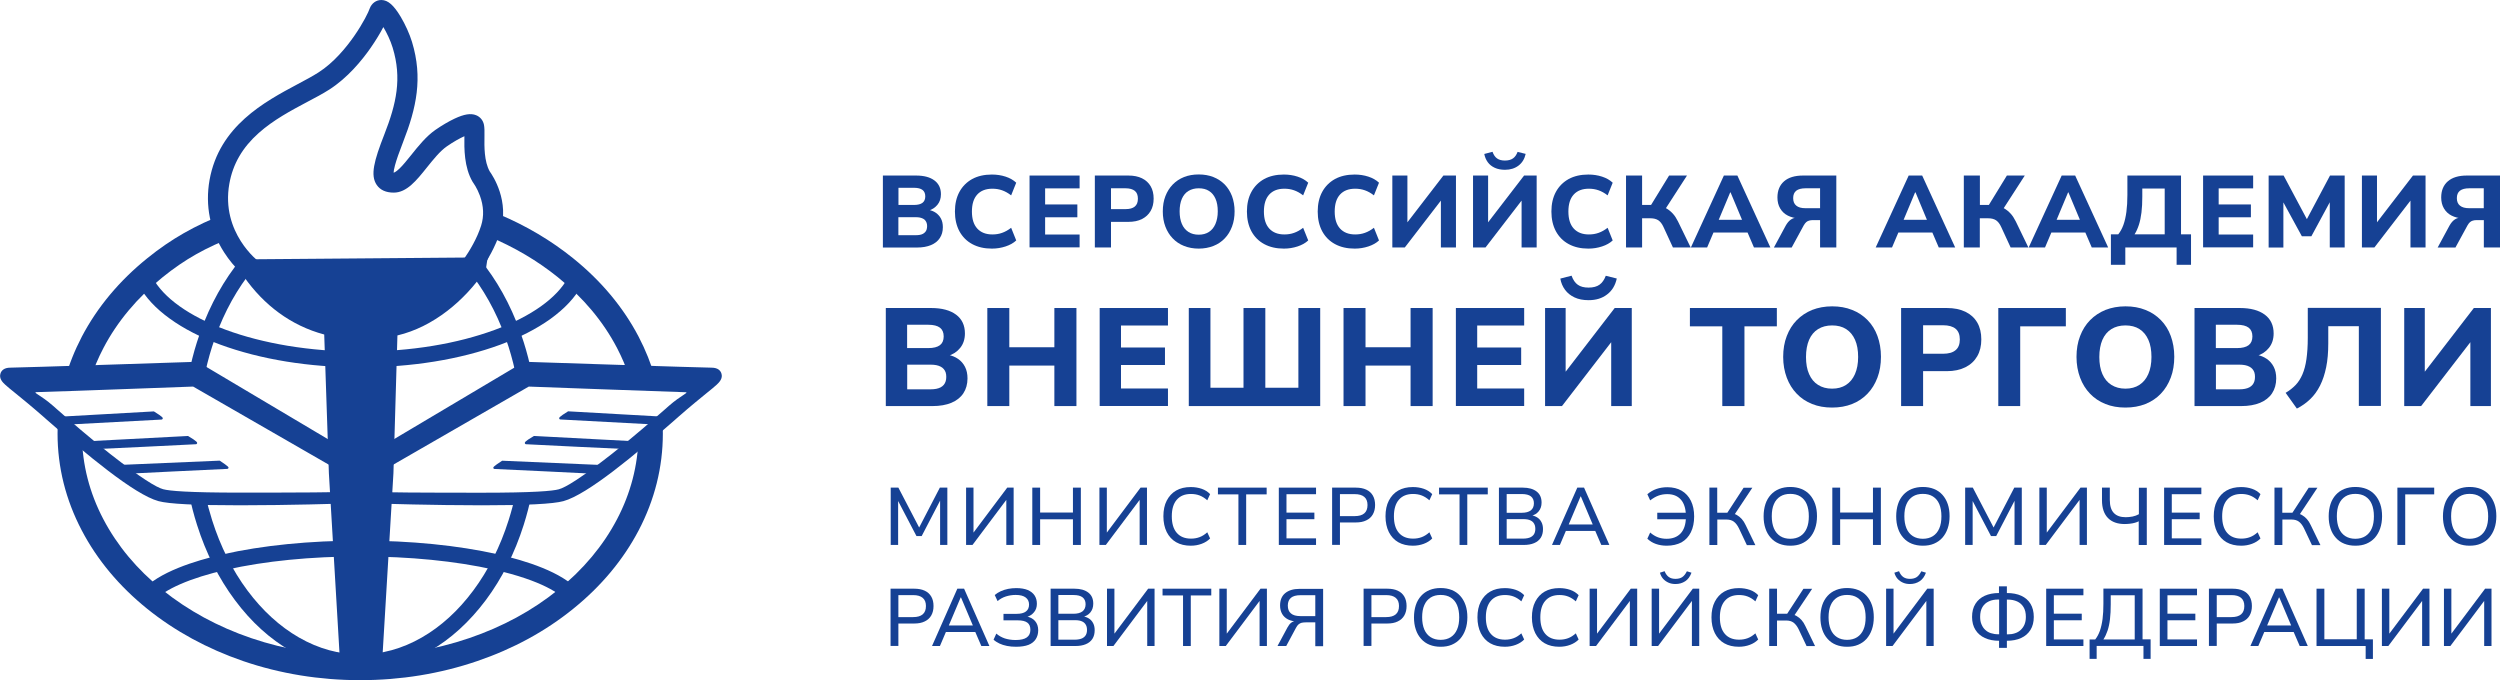 <?xml version="1.0" encoding="UTF-8"?> <svg xmlns="http://www.w3.org/2000/svg" width="1018" height="277" viewBox="0 0 1018 277" fill="none"><g clip-path="url(#clip0_1984_1861)"><path d="M359.512 100.758V71.481H373.043C376.265 71.481 378.74 72.159 380.504 73.482C382.267 74.805 383.149 76.671 383.149 79.08C383.149 80.81 382.674 82.235 381.725 83.388C380.775 84.542 379.554 85.356 378.028 85.797V85.424C379.215 85.661 380.266 86.068 381.114 86.679C381.962 87.29 382.674 88.07 383.183 89.054C383.692 90.038 383.929 91.157 383.929 92.514C383.929 94.244 383.522 95.703 382.674 96.958C381.86 98.214 380.639 99.163 379.079 99.808C377.519 100.453 375.654 100.792 373.484 100.792H359.512V100.758ZM365.853 83.456H372.161C373.755 83.456 374.908 83.151 375.654 82.574C376.4 81.997 376.773 81.115 376.773 79.962C376.773 78.808 376.4 77.926 375.654 77.35C374.908 76.773 373.755 76.468 372.161 76.468H365.853V83.456ZM365.853 95.771H372.873C373.518 95.771 374.06 95.737 374.569 95.635C375.078 95.534 375.519 95.398 375.858 95.194C376.231 94.991 376.536 94.719 376.807 94.414C377.045 94.109 377.248 93.769 377.35 93.362C377.452 92.989 377.519 92.548 377.519 92.073C377.519 91.564 377.452 91.123 377.316 90.75C377.18 90.377 377.011 90.038 376.739 89.732C376.502 89.427 376.197 89.189 375.824 89.02C375.451 88.85 375.044 88.681 374.535 88.579C374.026 88.477 373.484 88.443 372.839 88.443H365.819V95.771H365.853Z" fill="#164194"></path><path d="M403.904 101.234C400.818 101.234 398.172 100.623 395.9 99.402C393.628 98.18 391.898 96.416 390.678 94.177C389.457 91.904 388.846 89.224 388.846 86.137C388.846 83.05 389.457 80.37 390.678 78.131C391.898 75.892 393.628 74.161 395.866 72.906C398.105 71.685 400.784 71.074 403.87 71.074C405.837 71.074 407.702 71.346 409.465 71.922C411.229 72.499 412.653 73.313 413.806 74.399L411.738 79.555C410.517 78.606 409.296 77.927 408.041 77.486C406.786 77.045 405.498 76.841 404.107 76.841C401.462 76.841 399.393 77.622 397.935 79.216C396.477 80.811 395.765 83.118 395.765 86.137C395.765 89.156 396.477 91.463 397.935 93.058C399.393 94.652 401.428 95.466 404.107 95.466C405.498 95.466 406.82 95.263 408.041 94.822C409.296 94.381 410.517 93.702 411.738 92.752L413.806 97.909C412.687 98.961 411.229 99.775 409.465 100.352C407.702 100.928 405.871 101.234 403.904 101.234Z" fill="#164194"></path><path d="M419.232 100.758V71.481H439.614V76.705H425.574V83.252H438.698V88.477H425.574V95.5H439.614V100.724H419.232V100.758Z" fill="#164194"></path><path d="M445.82 100.758V71.481H459.487C461.658 71.481 463.489 71.854 465.015 72.6C466.541 73.346 467.728 74.432 468.542 75.823C469.356 77.214 469.763 78.91 469.763 80.878C469.763 82.811 469.356 84.508 468.542 85.899C467.728 87.324 466.541 88.409 465.015 89.189C463.489 89.97 461.624 90.343 459.487 90.343H452.399V100.758H445.82ZM452.399 85.152H458.334C459.996 85.152 461.251 84.813 462.098 84.101C462.946 83.388 463.353 82.337 463.353 80.912C463.353 79.487 462.946 78.401 462.098 77.723C461.251 77.044 459.996 76.671 458.334 76.671H452.399V85.152Z" fill="#164194"></path><path d="M488.11 101.233C485.939 101.233 483.938 100.859 482.141 100.147C480.344 99.434 478.818 98.417 477.529 97.06C476.24 95.737 475.257 94.142 474.544 92.276C473.832 90.41 473.493 88.341 473.493 86.102C473.493 83.795 473.832 81.725 474.544 79.894C475.257 78.062 476.24 76.467 477.529 75.144C478.818 73.821 480.344 72.803 482.141 72.091C483.938 71.378 485.905 71.039 488.11 71.039C490.314 71.039 492.281 71.378 494.078 72.091C495.876 72.803 497.402 73.821 498.691 75.11C499.979 76.433 500.963 78.028 501.675 79.86C502.353 81.725 502.726 83.795 502.726 86.034C502.726 88.341 502.387 90.41 501.675 92.276C500.963 94.142 500.013 95.737 498.724 97.06C497.436 98.417 495.91 99.434 494.112 100.147C492.281 100.859 490.28 101.233 488.11 101.233ZM488.11 95.567C489.737 95.567 491.128 95.194 492.281 94.448C493.434 93.701 494.316 92.615 494.926 91.191C495.537 89.766 495.876 88.07 495.876 86.068C495.876 84.032 495.571 82.336 494.96 80.945C494.35 79.554 493.468 78.469 492.315 77.756C491.162 77.01 489.737 76.671 488.11 76.671C486.516 76.671 485.125 77.044 483.938 77.756C482.751 78.469 481.87 79.554 481.259 80.945C480.649 82.336 480.344 84.066 480.344 86.068C480.344 88.07 480.649 89.766 481.259 91.191C481.87 92.615 482.751 93.667 483.938 94.448C485.091 95.194 486.516 95.567 488.11 95.567Z" fill="#164194"></path><path d="M522.803 101.234C519.717 101.234 517.071 100.623 514.799 99.402C512.527 98.18 510.797 96.416 509.577 94.177C508.356 91.904 507.745 89.224 507.745 86.137C507.745 83.05 508.356 80.37 509.577 78.131C510.797 75.892 512.527 74.161 514.765 72.906C517.003 71.685 519.683 71.074 522.769 71.074C524.736 71.074 526.601 71.346 528.364 71.922C530.128 72.499 531.552 73.313 532.705 74.399L530.637 79.555C529.416 78.606 528.195 77.927 526.94 77.486C525.685 77.045 524.397 76.841 523.006 76.841C520.361 76.841 518.292 77.622 516.834 79.216C515.376 80.811 514.663 83.118 514.663 86.137C514.663 89.156 515.376 91.463 516.834 93.058C518.292 94.652 520.327 95.466 523.006 95.466C524.397 95.466 525.719 95.263 526.94 94.822C528.195 94.381 529.416 93.702 530.637 92.752L532.705 97.909C531.586 98.961 530.128 99.775 528.364 100.352C526.601 100.928 524.77 101.234 522.803 101.234Z" fill="#164194"></path><path d="M551.629 101.234C548.543 101.234 545.897 100.623 543.625 99.402C541.353 98.18 539.623 96.416 538.403 94.177C537.182 91.904 536.571 89.224 536.571 86.137C536.571 83.05 537.182 80.37 538.403 78.131C539.623 75.892 541.353 74.161 543.591 72.906C545.83 71.685 548.509 71.074 551.595 71.074C553.562 71.074 555.427 71.346 557.19 71.922C558.954 72.499 560.378 73.313 561.531 74.399L559.463 79.555C558.242 78.606 557.021 77.927 555.766 77.486C554.511 77.045 553.223 76.841 551.832 76.841C549.187 76.841 547.118 77.622 545.66 79.216C544.202 80.811 543.49 83.118 543.49 86.137C543.49 89.156 544.202 91.463 545.66 93.058C547.118 94.652 549.153 95.466 551.832 95.466C553.223 95.466 554.545 95.263 555.766 94.822C557.021 94.381 558.242 93.702 559.463 92.752L561.531 97.909C560.412 98.961 558.954 99.775 557.19 100.352C555.427 100.928 553.596 101.234 551.629 101.234Z" fill="#164194"></path><path d="M566.957 100.758V71.481H573.096V91.225H572.553L587.746 71.481H592.867V100.758H586.729V80.98H587.271L572.044 100.758H566.957Z" fill="#164194"></path><path d="M599.819 100.759V71.481H605.957V91.226H605.415L620.608 71.481H625.728V100.759H619.59V80.98H620.133L604.906 100.759H599.819ZM612.842 69.14C611.248 69.14 609.857 68.869 608.67 68.326C607.483 67.783 606.534 67.037 605.822 66.053C605.109 65.069 604.635 63.95 604.397 62.695L607.755 61.812C608.196 63.068 608.806 63.95 609.62 64.526C610.434 65.103 611.485 65.375 612.808 65.375C614.198 65.375 615.283 65.069 616.097 64.493C616.911 63.916 617.522 63.034 617.962 61.846L621.252 62.661C620.811 64.696 619.828 66.291 618.369 67.41C616.911 68.53 615.046 69.14 612.842 69.14Z" fill="#164194"></path><path d="M646.789 101.234C643.702 101.234 641.057 100.623 638.785 99.402C636.513 98.18 634.783 96.416 633.563 94.177C632.342 91.904 631.731 89.224 631.731 86.137C631.731 83.05 632.342 80.37 633.563 78.131C634.783 75.892 636.513 74.161 638.751 72.906C640.989 71.685 643.669 71.074 646.755 71.074C648.722 71.074 650.587 71.346 652.35 71.922C654.114 72.499 655.538 73.313 656.691 74.399L654.622 79.555C653.402 78.606 652.181 77.927 650.926 77.486C649.671 77.045 648.382 76.841 646.992 76.841C644.347 76.841 642.278 77.622 640.82 79.216C639.362 80.811 638.649 83.118 638.649 86.137C638.649 89.156 639.362 91.463 640.82 93.058C642.278 94.652 644.313 95.466 646.992 95.466C648.382 95.466 649.705 95.263 650.926 94.822C652.181 94.381 653.402 93.702 654.622 92.752L656.691 97.909C655.572 98.961 654.114 99.775 652.35 100.352C650.587 100.928 648.756 101.234 646.789 101.234Z" fill="#164194"></path><path d="M662.117 100.758V71.481H668.662V83.456H672.901L671.816 84.27L679.65 71.481H686.941L677.853 85.559L675.106 83.694C676.361 83.897 677.48 84.27 678.463 84.813C679.447 85.356 680.362 86.102 681.176 86.984C681.99 87.866 682.668 88.952 683.279 90.173L688.434 100.758H681.21L677.378 92.446C676.802 91.157 676.089 90.275 675.275 89.698C674.428 89.156 673.376 88.884 672.02 88.884H668.662V100.758H662.117Z" fill="#164194"></path><path d="M688.535 100.758L701.965 71.481H707.459L720.888 100.758H714.208L710.715 92.616L713.36 94.685H695.996L698.608 92.616L695.148 100.758H688.535ZM704.542 78.333L699.218 91.055L698.133 89.495H711.121L710.002 91.055L704.678 78.333H704.542Z" fill="#164194"></path><path d="M722.347 100.758L727.128 91.903C727.739 90.818 728.417 90.004 729.129 89.495C729.841 88.952 730.655 88.681 731.571 88.613L732.69 88.579V88.952C730.927 88.884 729.367 88.477 728.01 87.799C726.654 87.12 725.636 86.136 724.89 84.881C724.144 83.626 723.771 82.133 723.771 80.403C723.771 77.587 724.687 75.382 726.484 73.821C728.281 72.261 730.859 71.481 734.182 71.481H747.748V100.758H741.134V89.63H738.184C737.641 89.63 737.133 89.698 736.658 89.834C736.183 89.97 735.81 90.173 735.471 90.479C735.132 90.784 734.827 91.191 734.521 91.7L729.57 100.792H722.347V100.758ZM735.166 84.779H741.134V76.671H735.2C733.538 76.671 732.283 77.01 731.435 77.655C730.588 78.333 730.181 79.317 730.181 80.674C730.181 82.031 730.588 83.049 731.435 83.728C732.283 84.44 733.504 84.779 735.166 84.779Z" fill="#164194"></path><path d="M763.788 100.758L777.218 71.481H782.712L796.141 100.758H789.46L785.967 92.616L788.613 94.685H771.249L773.894 92.616L770.435 100.758H763.788ZM779.829 78.333L774.505 91.055L773.42 89.495H786.408L785.289 91.055L779.999 78.333H779.829Z" fill="#164194"></path><path d="M799.668 100.758V71.481H806.213V83.456H810.453L809.367 84.27L817.201 71.481H824.492L815.404 85.559L812.657 83.694C813.912 83.897 815.031 84.27 816.014 84.813C816.998 85.356 817.913 86.102 818.727 86.984C819.541 87.866 820.219 88.952 820.83 90.173L825.951 100.758H818.727L814.895 92.446C814.319 91.157 813.606 90.275 812.793 89.698C811.945 89.156 810.893 88.884 809.537 88.884H806.179V100.758H799.668Z" fill="#164194"></path><path d="M826.086 100.758L839.516 71.481H845.01L858.439 100.758H851.759L848.266 92.616L850.911 94.685H833.547L836.193 92.616L832.733 100.758H826.086ZM842.127 78.333L836.803 91.055L835.718 89.495H848.706L847.587 91.055L842.263 78.333H842.127Z" fill="#164194"></path><path d="M859.559 107.814V95.432H862.543C863.391 94.38 864.103 93.091 864.646 91.598C865.188 90.106 865.595 88.307 865.866 86.306C866.138 84.27 866.273 81.963 866.273 79.385V71.481H888.113V95.432H892.183V107.814H886.316V100.758H865.426V107.814H859.559ZM869.19 95.432H881.466V76.773H872.344V80.03C872.344 82.472 872.242 84.644 872.005 86.543C871.767 88.443 871.428 90.106 870.953 91.564C870.479 93.023 869.902 94.312 869.19 95.432Z" fill="#164194"></path><path d="M897.1 100.758V71.481H917.482V76.705H903.442V83.252H916.566V88.477H903.442V95.5H917.482V100.724H897.1V100.758Z" fill="#164194"></path><path d="M923.79 100.758V71.481H929.894L939.763 90.004H938.949L948.784 71.481H954.752V100.758H948.682V81.421H949.191L941.187 96.212H937.321L929.25 81.421H929.792V100.792H923.79V100.758Z" fill="#164194"></path><path d="M961.772 100.758V71.481H967.911V91.225H967.368L982.561 71.481H987.682V100.758H981.544V80.98H982.086L966.859 100.758H961.772Z" fill="#164194"></path><path d="M992.633 100.758L997.415 91.903C998.025 90.818 998.704 90.004 999.416 89.495C1000.13 88.952 1000.94 88.681 1001.86 88.613L1002.98 88.579V88.952C1001.21 88.884 999.653 88.477 998.297 87.799C996.94 87.12 995.923 86.136 995.177 84.881C994.431 83.626 994.057 82.133 994.057 80.403C994.057 77.587 994.973 75.382 996.771 73.821C998.568 72.261 1001.15 71.481 1004.47 71.481H1018.03V100.758H1011.42V89.63H1008.47C1007.93 89.63 1007.42 89.698 1006.94 89.834C1006.47 89.97 1006.1 90.173 1005.76 90.479C1005.42 90.784 1005.11 91.191 1004.81 91.7L999.857 100.792H992.633V100.758ZM1005.42 84.779H1011.39V76.671H1005.45C1003.79 76.671 1002.54 77.01 1001.69 77.655C1000.84 78.333 1000.43 79.317 1000.43 80.674C1000.43 82.031 1000.84 83.049 1001.69 83.728C1002.54 84.44 1003.79 84.779 1005.42 84.779Z" fill="#164194"></path><path d="M360.699 165.352V125.422H379.147C383.522 125.422 386.913 126.338 389.321 128.136C391.729 129.934 392.916 132.512 392.916 135.769C392.916 138.11 392.272 140.078 390.983 141.672C389.694 143.267 388.032 144.352 385.93 144.963V144.454C387.558 144.759 388.948 145.336 390.135 146.15C391.322 146.964 392.272 148.05 392.95 149.373C393.628 150.696 393.967 152.257 393.967 154.089C393.967 156.43 393.391 158.465 392.272 160.161C391.152 161.858 389.491 163.147 387.388 164.029C385.252 164.911 382.708 165.352 379.758 165.352H360.699ZM369.38 141.74H377.994C380.131 141.74 381.725 141.333 382.742 140.553C383.759 139.772 384.268 138.585 384.268 136.99C384.268 135.396 383.759 134.209 382.742 133.428C381.725 132.648 380.131 132.241 377.994 132.241H369.38V141.74ZM369.38 158.533H378.944C379.826 158.533 380.572 158.465 381.25 158.329C381.928 158.194 382.539 157.99 383.047 157.719C383.556 157.447 383.997 157.074 384.336 156.667C384.675 156.26 384.912 155.785 385.082 155.242C385.252 154.699 385.319 154.123 385.319 153.478C385.319 152.8 385.252 152.189 385.082 151.68C384.912 151.137 384.641 150.696 384.302 150.289C383.963 149.882 383.556 149.577 383.047 149.305C382.539 149.034 381.962 148.83 381.284 148.695C380.606 148.559 379.826 148.491 378.978 148.491H369.414V158.533H369.38Z" fill="#164194"></path><path d="M402.038 165.352V125.422H410.991V141.401H429.338V125.422H438.325V165.352H429.338V148.864H410.991V165.352H402.038Z" fill="#164194"></path><path d="M447.787 165.352V125.422H475.596V132.546H456.469V141.502H474.375V148.627H456.469V158.194H475.596V165.318H447.787V165.352Z" fill="#164194"></path><path d="M484.074 165.352V125.422H492.891V157.888H506.355V125.422H515.24V157.888H528.703V125.422H537.589V165.352H484.074Z" fill="#164194"></path><path d="M547.084 165.352V125.422H556.037V141.401H574.384V125.422H583.371V165.352H574.384V148.864H556.037V165.352H547.084Z" fill="#164194"></path><path d="M592.833 165.352V125.422H620.642V132.546H601.515V141.502H619.421V148.627H601.515V158.194H620.642V165.318H592.833V165.352Z" fill="#164194"></path><path d="M629.154 165.351V125.421H637.53V152.324H636.784L657.505 125.421H664.457V165.351H656.081V138.38H656.827L636.038 165.351H629.154ZM646.856 122.232C644.652 122.232 642.753 121.859 641.159 121.112C639.565 120.366 638.276 119.348 637.293 118.025C636.309 116.702 635.665 115.175 635.36 113.445L639.938 112.258C640.549 113.954 641.396 115.209 642.482 115.956C643.567 116.736 645.025 117.109 646.856 117.109C648.756 117.109 650.248 116.702 651.333 115.922C652.418 115.141 653.266 113.92 653.876 112.292L658.353 113.411C657.742 116.193 656.454 118.364 654.419 119.891C652.384 121.485 649.875 122.232 646.856 122.232Z" fill="#164194"></path><path d="M701.321 165.352V132.885H688.128V125.422H723.534V132.885H710.341V165.352H701.321Z" fill="#164194"></path><path d="M746.018 165.961C743.034 165.961 740.321 165.486 737.879 164.503C735.437 163.519 733.334 162.128 731.605 160.296C729.875 158.498 728.519 156.327 727.569 153.782C726.62 151.238 726.111 148.422 726.111 145.335C726.111 142.214 726.586 139.364 727.569 136.854C728.519 134.343 729.875 132.172 731.639 130.374C733.402 128.576 735.505 127.185 737.913 126.201C740.354 125.251 743.067 124.742 746.052 124.742C749.036 124.742 751.749 125.217 754.191 126.201C756.633 127.151 758.701 128.542 760.465 130.34C762.228 132.138 763.585 134.309 764.5 136.82C765.416 139.33 765.925 142.18 765.925 145.267C765.925 148.388 765.45 151.238 764.5 153.748C763.551 156.259 762.228 158.464 760.465 160.296C758.735 162.128 756.633 163.519 754.191 164.503C751.749 165.486 749.002 165.961 746.018 165.961ZM746.018 158.26C748.256 158.26 750.155 157.751 751.715 156.734C753.275 155.716 754.496 154.257 755.344 152.323C756.192 150.39 756.633 148.083 756.633 145.369C756.633 142.621 756.226 140.28 755.378 138.38C754.53 136.48 753.343 135.022 751.749 134.004C750.155 132.986 748.256 132.511 746.018 132.511C743.814 132.511 741.914 133.02 740.321 134.004C738.727 134.988 737.506 136.446 736.658 138.38C735.844 140.28 735.403 142.621 735.403 145.369C735.403 148.083 735.81 150.424 736.658 152.323C737.506 154.257 738.693 155.716 740.321 156.734C741.914 157.751 743.814 158.26 746.018 158.26Z" fill="#164194"></path><path d="M774.132 165.352V125.422H792.75C795.7 125.422 798.21 125.931 800.313 126.949C802.415 127.966 804.009 129.425 805.128 131.325C806.247 133.225 806.79 135.532 806.79 138.212C806.79 140.858 806.247 143.131 805.128 145.065C804.009 146.998 802.415 148.491 800.313 149.543C798.21 150.594 795.7 151.137 792.75 151.137H783.085V165.352H774.132ZM783.085 144.047H791.19C793.462 144.047 795.158 143.572 796.311 142.588C797.464 141.638 798.041 140.179 798.041 138.246C798.041 136.278 797.464 134.819 796.311 133.869C795.158 132.919 793.462 132.444 791.19 132.444H783.085V144.047Z" fill="#164194"></path><path d="M813.708 165.352V125.422H841.212V132.885H822.627V165.352H813.708Z" fill="#164194"></path><path d="M865.459 165.961C862.475 165.961 859.762 165.486 857.32 164.503C854.879 163.519 852.776 162.128 851.046 160.296C849.317 158.498 847.96 156.327 847.011 153.782C846.061 151.238 845.552 148.422 845.552 145.335C845.552 142.214 846.027 139.364 847.011 136.854C847.96 134.343 849.317 132.172 851.08 130.374C852.844 128.576 854.946 127.185 857.354 126.201C859.796 125.251 862.509 124.742 865.493 124.742C868.478 124.742 871.191 125.217 873.632 126.201C876.074 127.151 878.143 128.542 879.906 130.34C881.67 132.138 883.026 134.309 883.942 136.82C884.858 139.33 885.366 142.18 885.366 145.267C885.366 148.388 884.892 151.238 883.942 153.748C882.992 156.259 881.67 158.464 879.906 160.296C878.177 162.128 876.074 163.519 873.632 164.503C871.191 165.486 868.444 165.961 865.459 165.961ZM865.459 158.26C867.698 158.26 869.597 157.751 871.157 156.734C872.717 155.716 873.938 154.257 874.786 152.323C875.633 150.39 876.074 148.083 876.074 145.369C876.074 142.621 875.667 140.28 874.819 138.38C873.972 136.48 872.785 135.022 871.191 134.004C869.597 132.986 867.698 132.511 865.459 132.511C863.255 132.511 861.356 133.02 859.762 134.004C858.168 134.988 856.947 136.446 856.099 138.38C855.286 140.28 854.845 142.621 854.845 145.369C854.845 148.083 855.252 150.424 856.099 152.323C856.947 154.257 858.134 155.716 859.762 156.734C861.39 157.751 863.289 158.26 865.459 158.26Z" fill="#164194"></path><path d="M893.607 165.352V125.422H912.056C916.431 125.422 919.822 126.338 922.23 128.136C924.638 129.934 925.825 132.512 925.825 135.769C925.825 138.11 925.18 140.078 923.891 141.672C922.603 143.267 920.941 144.352 918.838 144.963V144.454C920.466 144.759 921.857 145.336 923.044 146.15C924.231 146.964 925.18 148.05 925.858 149.373C926.537 150.696 926.876 152.257 926.876 154.089C926.876 156.43 926.299 158.465 925.18 160.161C924.061 161.858 922.399 163.147 920.297 164.029C918.16 164.911 915.617 165.352 912.666 165.352H893.607ZM902.289 141.74H910.903C913.039 141.74 914.633 141.333 915.651 140.553C916.668 139.772 917.177 138.585 917.177 136.99C917.177 135.396 916.668 134.209 915.651 133.428C914.633 132.648 913.039 132.241 910.903 132.241H902.289V141.74ZM902.289 158.533H911.852C912.734 158.533 913.48 158.465 914.158 158.329C914.837 158.194 915.447 157.99 915.956 157.719C916.465 157.447 916.905 157.074 917.245 156.667C917.584 156.26 917.821 155.785 917.991 155.242C918.16 154.699 918.228 154.123 918.228 153.478C918.228 152.8 918.16 152.189 917.991 151.68C917.821 151.137 917.55 150.696 917.211 150.289C916.871 149.882 916.465 149.577 915.956 149.305C915.447 149.034 914.871 148.83 914.192 148.695C913.514 148.559 912.734 148.491 911.886 148.491H902.323V158.533H902.289Z" fill="#164194"></path><path d="M935.286 166.371L930.708 159.959C932.268 159.043 933.591 157.992 934.744 156.804C935.897 155.617 936.812 154.158 937.558 152.428C938.304 150.698 938.847 148.628 939.186 146.22C939.525 143.811 939.729 140.927 939.729 137.602V125.355H969.504V165.286H960.518V132.819H948.071V139.842C948.071 143.472 947.8 146.694 947.224 149.51C946.647 152.326 945.833 154.803 944.748 156.974C943.663 159.111 942.34 160.977 940.746 162.504C939.118 164.064 937.321 165.353 935.286 166.371Z" fill="#164194"></path><path d="M979 165.352V125.422H987.377V152.325H986.63L1007.35 125.422H1014.3V165.352H1005.93V138.381H1006.67L985.884 165.352H979Z" fill="#164194"></path><path d="M362.699 221.903V198.562H365.819L374.603 215.423H373.959L382.708 198.562H385.76V221.903H382.81V203.075H383.217L375.315 218.273H373.179L365.209 203.041H365.718V221.903H362.699Z" fill="#164194"></path><path d="M393.391 221.903V198.562H396.409V217.459H395.968L410.144 198.562H412.755V221.903H409.771V203.007H410.178L396.002 221.903H393.391Z" fill="#164194"></path><path d="M420.351 221.903V198.562H423.539V208.706H436.901V198.562H440.123V221.903H436.901V211.454H423.539V221.903H420.351Z" fill="#164194"></path><path d="M447.685 221.903V198.562H450.704V217.459H450.263L464.438 198.562H467.05V221.903H464.065V203.007H464.472L450.297 221.903H447.685Z" fill="#164194"></path><path d="M484.888 222.212C482.582 222.212 480.581 221.737 478.919 220.787C477.258 219.837 476.003 218.446 475.087 216.648C474.205 214.85 473.731 212.712 473.731 210.236C473.731 207.759 474.171 205.622 475.087 203.858C476.003 202.094 477.258 200.703 478.919 199.753C480.581 198.803 482.548 198.328 484.888 198.328C486.482 198.328 487.94 198.566 489.331 199.041C490.721 199.516 491.84 200.262 492.756 201.212L491.603 203.722C490.585 202.806 489.534 202.162 488.483 201.755C487.431 201.347 486.244 201.144 484.956 201.144C482.446 201.144 480.547 201.924 479.191 203.485C477.834 205.045 477.156 207.284 477.156 210.236C477.156 213.187 477.834 215.426 479.191 216.987C480.547 218.548 482.48 219.328 484.956 219.328C486.244 219.328 487.397 219.124 488.483 218.717C489.568 218.31 490.585 217.666 491.603 216.75L492.756 219.26C491.84 220.21 490.687 220.922 489.331 221.431C487.974 221.94 486.482 222.212 484.888 222.212Z" fill="#164194"></path><path d="M504.286 221.903V201.31H495.944V198.562H515.783V201.31H507.44V221.903H504.286Z" fill="#164194"></path><path d="M520.734 221.903V198.562H535.893V201.243H523.854V208.74H535.215V211.42H523.854V219.223H535.893V221.903H520.734Z" fill="#164194"></path><path d="M542.438 221.903V198.562H552.07C553.731 198.562 555.19 198.834 556.343 199.377C557.53 199.92 558.411 200.734 559.022 201.785C559.632 202.837 559.937 204.126 559.937 205.619C559.937 207.112 559.632 208.367 559.022 209.453C558.411 210.538 557.496 211.352 556.343 211.895C555.19 212.472 553.765 212.743 552.07 212.743H545.626V221.869H542.438V221.903ZM545.626 210.165H551.629C553.358 210.165 554.647 209.792 555.529 209.045C556.41 208.299 556.851 207.18 556.851 205.653C556.851 204.16 556.41 203.075 555.529 202.328C554.647 201.582 553.358 201.209 551.629 201.209H545.626V210.165Z" fill="#164194"></path><path d="M575.334 222.212C573.028 222.212 571.027 221.737 569.365 220.787C567.703 219.837 566.449 218.446 565.533 216.648C564.651 214.85 564.177 212.712 564.177 210.236C564.177 207.759 564.617 205.622 565.533 203.858C566.449 202.094 567.703 200.703 569.365 199.753C571.027 198.803 572.994 198.328 575.334 198.328C576.928 198.328 578.386 198.566 579.777 199.041C581.167 199.516 582.286 200.262 583.202 201.212L582.049 203.722C581.031 202.806 579.98 202.162 578.929 201.755C577.877 201.347 576.69 201.144 575.402 201.144C572.892 201.144 570.993 201.924 569.637 203.485C568.28 205.045 567.602 207.284 567.602 210.236C567.602 213.187 568.28 215.426 569.637 216.987C570.993 218.548 572.926 219.328 575.402 219.328C576.69 219.328 577.843 219.124 578.929 218.717C580.014 218.31 581.031 217.666 582.049 216.75L583.202 219.26C582.286 220.21 581.133 220.922 579.777 221.431C578.42 221.94 576.928 222.212 575.334 222.212Z" fill="#164194"></path><path d="M594.325 221.903V201.31H585.983V198.562H605.822V201.31H597.479V221.903H594.325Z" fill="#164194"></path><path d="M610.366 221.903V198.562H620.065C622.507 198.562 624.372 199.105 625.729 200.157C627.085 201.209 627.729 202.701 627.729 204.669C627.729 206.094 627.322 207.281 626.542 208.231C625.762 209.181 624.711 209.792 623.422 210.063V209.792C624.372 209.927 625.22 210.233 625.966 210.708C626.712 211.183 627.289 211.827 627.696 212.642C628.102 213.422 628.306 214.372 628.306 215.457C628.306 216.848 628.001 218.036 627.39 218.986C626.78 219.935 625.864 220.682 624.711 221.157C623.524 221.666 622.1 221.903 620.472 221.903H610.366ZM613.486 208.808H619.624C621.286 208.808 622.507 208.469 623.355 207.824C624.169 207.18 624.609 206.196 624.609 204.94C624.609 203.719 624.203 202.769 623.389 202.125C622.575 201.48 621.32 201.175 619.658 201.175H613.52V208.808H613.486ZM613.486 219.325H620.201C620.879 219.325 621.456 219.257 621.998 219.155C622.541 219.053 623.016 218.884 623.389 218.68C623.762 218.477 624.101 218.205 624.372 217.9C624.643 217.595 624.847 217.221 624.982 216.78C625.118 216.373 625.186 215.898 625.186 215.389C625.186 214.813 625.118 214.304 624.982 213.897C624.847 213.49 624.643 213.116 624.372 212.777C624.101 212.438 623.762 212.2 623.389 211.997C623.016 211.793 622.541 211.624 621.998 211.522C621.456 211.42 620.879 211.386 620.235 211.386H613.52V219.325H613.486Z" fill="#164194"></path><path d="M631.969 221.903L642.278 198.562H645.025L655.335 221.903H652.045L649.196 215.288L650.688 216.204H636.513L638.005 215.288L635.19 221.903H631.969ZM643.601 202.159L638.48 214.27L637.666 213.557H649.637L648.857 214.27L643.736 202.159H643.601Z" fill="#164194"></path><path d="M678.701 222.21C677.107 222.21 675.649 221.973 674.292 221.498C672.935 221.023 671.782 220.31 670.799 219.36L671.952 216.85C672.969 217.732 674.021 218.377 675.106 218.784C676.191 219.191 677.378 219.394 678.667 219.394C681.108 219.394 683.008 218.648 684.398 217.155C685.755 215.663 686.467 213.491 686.501 210.642L687.518 211.456H674.835V208.776H687.484L686.501 209.692C686.399 206.944 685.721 204.84 684.398 203.382C683.075 201.923 681.244 201.21 678.904 201.21C677.615 201.21 676.395 201.414 675.309 201.821C674.19 202.228 673.105 202.873 671.952 203.755L670.799 201.244C671.918 200.294 673.139 199.582 674.495 199.107C675.852 198.632 677.344 198.395 678.938 198.395C681.176 198.395 683.143 198.869 684.771 199.819C686.399 200.769 687.654 202.16 688.535 203.924C689.417 205.722 689.858 207.826 689.858 210.302C689.858 212.779 689.417 214.916 688.535 216.714C687.654 218.512 686.365 219.903 684.703 220.853C683.008 221.735 681.007 222.21 678.701 222.21Z" fill="#164194"></path><path d="M696.064 221.903V198.562H699.252V208.774H703.762L702.982 209.385L710.002 198.596H713.563L706.035 209.927L704.78 208.944C705.695 209.045 706.543 209.317 707.255 209.724C707.968 210.131 708.646 210.674 709.256 211.352C709.867 212.031 710.375 212.845 710.816 213.795L714.784 221.971H711.325L708.103 215.152C707.493 213.897 706.781 212.981 706.001 212.404C705.221 211.827 704.203 211.556 703.016 211.556H699.286V221.937H696.064V221.903Z" fill="#164194"></path><path d="M728.994 222.21C727.332 222.21 725.84 221.939 724.483 221.396C723.127 220.853 721.974 220.039 721.058 218.987C720.108 217.936 719.362 216.68 718.887 215.188C718.379 213.695 718.141 212.067 718.141 210.235C718.141 208.369 718.413 206.706 718.887 205.248C719.362 203.789 720.108 202.534 721.058 201.482C722.007 200.43 723.161 199.65 724.483 199.107C725.84 198.564 727.332 198.293 728.994 198.293C730.655 198.293 732.181 198.564 733.538 199.107C734.894 199.65 736.047 200.464 736.963 201.482C737.913 202.534 738.625 203.789 739.134 205.248C739.642 206.706 739.88 208.369 739.88 210.201C739.88 212.067 739.608 213.729 739.1 215.188C738.591 216.68 737.845 217.936 736.929 218.987C735.98 220.039 734.86 220.819 733.504 221.396C732.147 221.973 730.655 222.21 728.994 222.21ZM728.994 219.394C730.587 219.394 731.978 219.021 733.097 218.309C734.216 217.596 735.098 216.545 735.674 215.188C736.285 213.831 736.556 212.168 736.556 210.235C736.556 208.267 736.251 206.605 735.674 205.248C735.098 203.891 734.216 202.873 733.097 202.16C731.978 201.448 730.587 201.109 728.994 201.109C727.4 201.109 726.043 201.448 724.924 202.16C723.805 202.873 722.923 203.891 722.347 205.248C721.736 206.605 721.465 208.267 721.465 210.235C721.465 212.168 721.77 213.831 722.347 215.188C722.923 216.545 723.805 217.596 724.924 218.309C726.043 219.021 727.4 219.394 728.994 219.394Z" fill="#164194"></path><path d="M746.12 221.903V198.562H749.307V208.706H762.669V198.562H765.891V221.903H762.669V211.454H749.307V221.903H746.12Z" fill="#164194"></path><path d="M782.983 222.21C781.321 222.21 779.829 221.939 778.473 221.396C777.116 220.853 775.963 220.039 775.047 218.987C774.098 217.936 773.352 216.68 772.877 215.188C772.368 213.695 772.131 212.067 772.131 210.235C772.131 208.369 772.402 206.706 772.877 205.248C773.352 203.789 774.098 202.534 775.047 201.482C775.997 200.43 777.15 199.65 778.473 199.107C779.829 198.564 781.321 198.293 782.983 198.293C784.645 198.293 786.171 198.564 787.527 199.107C788.884 199.65 790.037 200.464 790.953 201.482C791.902 202.534 792.614 203.789 793.123 205.248C793.632 206.706 793.869 208.369 793.869 210.201C793.869 212.067 793.598 213.729 793.089 215.188C792.58 216.68 791.834 217.936 790.919 218.987C789.969 220.039 788.85 220.819 787.493 221.396C786.137 221.973 784.679 222.21 782.983 222.21ZM782.983 219.394C784.577 219.394 785.967 219.021 787.086 218.309C788.206 217.596 789.087 216.545 789.664 215.188C790.274 213.831 790.546 212.168 790.546 210.235C790.546 208.267 790.24 206.605 789.664 205.248C789.087 203.891 788.206 202.873 787.086 202.16C785.967 201.448 784.577 201.109 782.983 201.109C781.389 201.109 780.033 201.448 778.913 202.16C777.794 202.873 776.913 203.891 776.336 205.248C775.726 206.605 775.454 208.267 775.454 210.235C775.454 212.168 775.76 213.831 776.336 215.188C776.913 216.545 777.794 217.596 778.913 218.309C780.033 219.021 781.423 219.394 782.983 219.394Z" fill="#164194"></path><path d="M800.211 221.903V198.562H803.331L812.114 215.423H811.47L820.219 198.562H823.272V221.903H820.321V203.075H820.762L812.86 218.273H810.724L802.754 203.041H803.263V221.903H800.211Z" fill="#164194"></path><path d="M830.427 221.903V198.562H833.446V217.459H833.005L847.18 198.562H849.792V221.903H846.807V203.007H847.214L833.039 221.903H830.427Z" fill="#164194"></path><path d="M870.886 221.903V212.268C870.445 212.506 869.902 212.709 869.292 212.879C868.681 213.049 868.003 213.184 867.325 213.252C866.646 213.32 865.934 213.388 865.222 213.388C862.272 213.388 859.966 212.574 858.372 210.945C856.778 209.317 855.93 206.908 855.93 203.753V198.562H859.118V203.55C859.118 205.992 859.66 207.756 860.78 208.91C861.899 210.063 863.493 210.606 865.595 210.606C866.511 210.606 867.426 210.504 868.376 210.335C869.326 210.131 870.173 209.826 870.953 209.385V198.596H874.175V221.937H870.886V221.903Z" fill="#164194"></path><path d="M881.229 221.903V198.562H896.388V201.243H884.349V208.74H895.71V211.42H884.349V219.223H896.388V221.903H881.229Z" fill="#164194"></path><path d="M912.599 222.212C910.292 222.212 908.292 221.737 906.63 220.787C904.968 219.837 903.713 218.446 902.798 216.648C901.916 214.85 901.441 212.712 901.441 210.236C901.441 207.759 901.882 205.622 902.798 203.858C903.713 202.094 904.968 200.703 906.63 199.753C908.292 198.803 910.259 198.328 912.599 198.328C914.192 198.328 915.651 198.566 917.041 199.041C918.432 199.516 919.551 200.262 920.466 201.212L919.313 203.722C918.296 202.806 917.245 202.162 916.193 201.755C915.142 201.347 913.955 201.144 912.666 201.144C910.157 201.144 908.258 201.924 906.901 203.485C905.545 205.045 904.866 207.284 904.866 210.236C904.866 213.187 905.545 215.426 906.901 216.987C908.258 218.548 910.191 219.328 912.666 219.328C913.955 219.328 915.108 219.124 916.193 218.717C917.279 218.31 918.296 217.666 919.313 216.75L920.466 219.26C919.551 220.21 918.398 220.922 917.041 221.431C915.685 221.94 914.192 222.212 912.599 222.212Z" fill="#164194"></path><path d="M926.164 221.903V198.562H929.352V208.774H933.862L933.082 209.385L940.102 198.596H943.663L936.134 209.927L934.879 208.944C935.795 209.045 936.643 209.317 937.355 209.724C938.067 210.131 938.745 210.674 939.356 211.352C939.966 212.031 940.475 212.845 940.916 213.795L944.884 221.971H941.425L938.203 215.152C937.592 213.897 936.88 212.981 936.1 212.404C935.32 211.827 934.303 211.556 933.116 211.556H929.385V221.937H926.164V221.903Z" fill="#164194"></path><path d="M959.093 222.21C957.431 222.21 955.939 221.939 954.583 221.396C953.226 220.853 952.073 220.039 951.158 218.987C950.208 217.936 949.462 216.68 948.987 215.188C948.478 213.695 948.241 212.067 948.241 210.235C948.241 208.369 948.512 206.706 948.987 205.248C949.462 203.789 950.208 202.534 951.158 201.482C952.107 200.43 953.26 199.65 954.583 199.107C955.939 198.564 957.431 198.293 959.093 198.293C960.755 198.293 962.281 198.564 963.637 199.107C964.994 199.65 966.147 200.464 967.063 201.482C968.012 202.534 968.724 203.789 969.233 205.248C969.742 206.706 969.979 208.369 969.979 210.201C969.979 212.067 969.708 213.729 969.199 215.188C968.691 216.68 967.944 217.936 967.029 218.987C966.079 220.039 964.96 220.819 963.604 221.396C962.247 221.973 960.755 222.21 959.093 222.21ZM959.093 219.394C960.687 219.394 962.077 219.021 963.197 218.309C964.316 217.596 965.198 216.545 965.774 215.188C966.384 213.831 966.656 212.168 966.656 210.235C966.656 208.267 966.351 206.605 965.774 205.248C965.198 203.891 964.316 202.873 963.197 202.16C962.077 201.448 960.687 201.109 959.093 201.109C957.499 201.109 956.143 201.448 955.024 202.16C953.904 202.873 953.023 203.891 952.446 205.248C951.836 206.605 951.564 208.267 951.564 210.235C951.564 212.168 951.87 213.831 952.446 215.188C953.023 216.545 953.904 217.596 955.024 218.309C956.143 219.021 957.499 219.394 959.093 219.394Z" fill="#164194"></path><path d="M976.219 221.903V198.562H991.209V201.31H979.407V221.903H976.219Z" fill="#164194"></path><path d="M1005.62 222.21C1003.96 222.21 1002.47 221.939 1001.11 221.396C999.755 220.853 998.602 220.039 997.686 218.987C996.737 217.936 995.991 216.68 995.516 215.188C995.007 213.695 994.77 212.067 994.77 210.235C994.77 208.369 995.041 206.706 995.516 205.248C995.991 203.789 996.737 202.534 997.686 201.482C998.636 200.43 999.789 199.65 1001.11 199.107C1002.47 198.564 1003.96 198.293 1005.62 198.293C1007.28 198.293 1008.81 198.564 1010.17 199.107C1011.52 199.65 1012.68 200.464 1013.59 201.482C1014.54 202.534 1015.25 203.789 1015.76 205.248C1016.27 206.706 1016.51 208.369 1016.51 210.201C1016.51 212.067 1016.24 213.729 1015.73 215.188C1015.22 216.68 1014.47 217.936 1013.56 218.987C1012.61 220.039 1011.49 220.819 1010.13 221.396C1008.78 221.973 1007.28 222.21 1005.62 222.21ZM1005.62 219.394C1007.22 219.394 1008.61 219.021 1009.73 218.309C1010.84 217.596 1011.73 216.545 1012.3 215.188C1012.91 213.831 1013.18 212.168 1013.18 210.235C1013.18 208.267 1012.88 206.605 1012.3 205.248C1011.73 203.891 1010.84 202.873 1009.73 202.16C1008.61 201.448 1007.22 201.109 1005.62 201.109C1004.03 201.109 1002.67 201.448 1001.55 202.16C1000.43 202.873 999.551 203.891 998.975 205.248C998.365 206.605 998.093 208.267 998.093 210.235C998.093 212.168 998.398 213.831 998.975 215.188C999.551 216.545 1000.43 217.596 1001.55 218.309C1002.67 219.021 1004.03 219.394 1005.62 219.394Z" fill="#164194"></path><path d="M362.632 263.055V239.715H372.263C373.925 239.715 375.383 239.986 376.536 240.529C377.723 241.072 378.605 241.886 379.215 242.938C379.825 243.989 380.131 245.279 380.131 246.771C380.131 248.264 379.825 249.519 379.215 250.605C378.605 251.69 377.689 252.505 376.536 253.047C375.383 253.624 373.959 253.896 372.263 253.896H365.819V263.022H362.632V263.055ZM365.819 251.283H371.822C373.552 251.283 374.84 250.91 375.722 250.164C376.604 249.417 377.045 248.298 377.045 246.771C377.045 245.279 376.604 244.193 375.722 243.447C374.84 242.7 373.552 242.327 371.822 242.327H365.819V251.283Z" fill="#164194"></path><path d="M379.52 263.055L389.83 239.715H392.577L402.886 263.055H399.597L396.748 256.44L398.24 257.356H384.065L385.557 256.44L382.742 263.055H379.52ZM391.186 243.277L386.065 255.388L385.252 254.676H397.223L396.443 255.388L391.322 243.277H391.186Z" fill="#164194"></path><path d="M413.738 263.36C412.416 263.36 411.195 263.258 410.042 263.021C408.889 262.783 407.871 262.478 406.956 262.037C406.04 261.596 405.226 261.087 404.582 260.476L405.701 258C406.718 258.882 407.871 259.526 409.16 259.967C410.449 260.375 411.907 260.612 413.535 260.612C415.604 260.612 417.13 260.273 418.113 259.56C419.097 258.848 419.571 257.83 419.571 256.439C419.571 255.116 419.164 254.132 418.317 253.522C417.469 252.911 416.214 252.606 414.484 252.606H408.618V249.959H413.908C415.604 249.959 416.892 249.654 417.74 249.01C418.588 248.365 419.029 247.449 419.029 246.194C419.029 244.972 418.588 243.989 417.672 243.31C416.757 242.598 415.4 242.258 413.569 242.258C412.212 242.258 410.89 242.462 409.601 242.869C408.312 243.276 407.193 243.921 406.21 244.769L405.057 242.292C405.769 241.682 406.583 241.173 407.532 240.732C408.482 240.325 409.465 239.985 410.551 239.782C411.636 239.578 412.721 239.477 413.84 239.477C415.705 239.477 417.265 239.748 418.52 240.257C419.741 240.8 420.691 241.546 421.301 242.496C421.911 243.446 422.217 244.565 422.217 245.855C422.217 247.212 421.844 248.365 421.064 249.281C420.318 250.231 419.266 250.909 417.944 251.283V251.011C419.436 251.283 420.623 251.893 421.471 252.877C422.318 253.861 422.759 255.116 422.759 256.643C422.759 258.034 422.42 259.221 421.776 260.239C421.131 261.257 420.148 262.037 418.825 262.58C417.503 263.089 415.807 263.36 413.738 263.36Z" fill="#164194"></path><path d="M427.812 263.055V239.715H437.511C439.953 239.715 441.818 240.258 443.175 241.309C444.531 242.361 445.176 243.854 445.176 245.821C445.176 247.246 444.769 248.434 443.989 249.384C443.209 250.333 442.158 250.944 440.869 251.216V250.944C441.818 251.08 442.666 251.385 443.412 251.86C444.158 252.335 444.735 252.98 445.142 253.794C445.549 254.574 445.752 255.524 445.752 256.61C445.752 258.001 445.447 259.188 444.837 260.138C444.226 261.088 443.311 261.834 442.158 262.309C440.971 262.818 439.546 263.055 437.918 263.055H427.812ZM430.932 249.926H437.071C438.732 249.926 439.953 249.587 440.801 248.943C441.615 248.298 442.056 247.314 442.056 246.059C442.056 244.838 441.649 243.888 440.835 243.243C440.021 242.598 438.766 242.293 437.105 242.293H430.966V249.926H430.932ZM430.932 260.477H437.647C438.325 260.477 438.902 260.409 439.445 260.307C439.987 260.206 440.462 260.036 440.835 259.833C441.208 259.629 441.547 259.358 441.818 259.052C442.09 258.747 442.293 258.374 442.429 257.933C442.565 257.526 442.632 257.051 442.632 256.542C442.632 255.965 442.565 255.456 442.429 255.049C442.293 254.642 442.09 254.269 441.818 253.93C441.547 253.59 441.208 253.353 440.835 253.149C440.462 252.946 439.987 252.776 439.445 252.674C438.902 252.573 438.325 252.539 437.681 252.539H430.966V260.477H430.932Z" fill="#164194"></path><path d="M450.771 263.055V239.715H453.79V258.611H453.349L467.525 239.715H470.136V263.055H467.151V244.159H467.558L453.383 263.055H450.771Z" fill="#164194"></path><path d="M481.734 263.055V242.463H473.391V239.715H493.23V242.463H484.888V263.055H481.734Z" fill="#164194"></path><path d="M496.52 263.055V239.715H499.538V258.611H499.097L513.273 239.715H515.884V263.055H512.9V244.159H513.307L499.131 263.055H496.52Z" fill="#164194"></path><path d="M520.191 263.058L524.261 255.493C524.736 254.61 525.244 253.966 525.787 253.559C526.33 253.152 526.94 252.914 527.652 252.88L528.33 252.846L528.195 253.084C526.77 253.05 525.55 252.745 524.498 252.236C523.447 251.693 522.633 250.947 522.09 249.997C521.548 249.047 521.243 247.893 521.243 246.57C521.243 244.399 521.921 242.703 523.311 241.549C524.702 240.396 526.635 239.785 529.144 239.785H538.776V263.126H535.588V253.423H531.756C531.077 253.423 530.535 253.491 530.026 253.593C529.551 253.728 529.11 253.932 528.737 254.271C528.364 254.61 528.025 255.052 527.72 255.662L523.752 263.058H520.191ZM529.517 250.879H535.588V242.363H529.585C527.856 242.363 526.533 242.703 525.685 243.415C524.837 244.128 524.397 245.179 524.397 246.57C524.397 247.995 524.803 249.081 525.685 249.793C526.499 250.506 527.788 250.879 529.517 250.879Z" fill="#164194"></path><path d="M555.257 263.055V239.715H564.889C566.55 239.715 568.009 239.986 569.162 240.529C570.349 241.072 571.23 241.886 571.841 242.938C572.451 243.989 572.756 245.279 572.756 246.771C572.756 248.264 572.451 249.519 571.841 250.605C571.23 251.69 570.315 252.505 569.162 253.047C568.009 253.624 566.584 253.896 564.889 253.896H558.445V263.022H555.257V263.055ZM558.445 251.283H564.448C566.177 251.283 567.466 250.91 568.348 250.164C569.229 249.417 569.67 248.298 569.67 246.771C569.67 245.279 569.229 244.193 568.348 243.447C567.466 242.7 566.177 242.327 564.448 242.327H558.445V251.283Z" fill="#164194"></path><path d="M586.627 263.363C584.965 263.363 583.473 263.091 582.116 262.548C580.76 262.006 579.607 261.191 578.691 260.14C577.742 259.088 576.996 257.833 576.521 256.34C576.012 254.847 575.775 253.219 575.775 251.387C575.775 249.521 576.046 247.859 576.521 246.4C576.996 244.941 577.742 243.686 578.691 242.634C579.641 241.583 580.794 240.802 582.116 240.26C583.473 239.717 584.965 239.445 586.627 239.445C588.289 239.445 589.815 239.717 591.171 240.26C592.528 240.802 593.681 241.617 594.596 242.634C595.546 243.686 596.258 244.941 596.767 246.4C597.276 247.859 597.513 249.521 597.513 251.353C597.513 253.219 597.242 254.881 596.733 256.34C596.224 257.833 595.478 259.088 594.562 260.14C593.613 261.191 592.494 261.972 591.137 262.548C589.781 263.125 588.289 263.363 586.627 263.363ZM586.627 260.547C588.221 260.547 589.611 260.174 590.73 259.461C591.849 258.749 592.731 257.697 593.308 256.34C593.918 254.983 594.189 253.321 594.189 251.387C594.189 249.419 593.884 247.757 593.308 246.4C592.731 245.043 591.849 244.025 590.73 243.313C589.611 242.6 588.221 242.261 586.627 242.261C585.033 242.261 583.676 242.6 582.557 243.313C581.438 244.025 580.556 245.043 579.98 246.4C579.369 247.757 579.098 249.419 579.098 251.387C579.098 253.321 579.403 254.983 579.98 256.34C580.556 257.697 581.438 258.749 582.557 259.461C583.676 260.174 585.033 260.547 586.627 260.547Z" fill="#164194"></path><path d="M612.774 263.36C610.468 263.36 608.467 262.885 606.805 261.935C605.143 260.985 603.889 259.594 602.973 257.796C602.091 255.998 601.616 253.861 601.616 251.384C601.616 248.908 602.057 246.771 602.973 245.006C603.889 243.242 605.143 241.851 606.805 240.901C608.467 239.952 610.434 239.477 612.774 239.477C614.368 239.477 615.826 239.714 617.216 240.189C618.607 240.664 619.726 241.41 620.642 242.36L619.489 244.871C618.471 243.955 617.42 243.31 616.369 242.903C615.317 242.496 614.13 242.292 612.842 242.292C610.332 242.292 608.433 243.073 607.076 244.633C605.72 246.194 605.042 248.433 605.042 251.384C605.042 254.336 605.72 256.575 607.076 258.135C608.433 259.696 610.366 260.476 612.842 260.476C614.13 260.476 615.283 260.273 616.369 259.866C617.454 259.459 618.471 258.814 619.489 257.898L620.642 260.408C619.726 261.358 618.573 262.071 617.216 262.58C615.86 263.089 614.368 263.36 612.774 263.36Z" fill="#164194"></path><path d="M634.953 263.36C632.647 263.36 630.646 262.885 628.984 261.935C627.322 260.985 626.068 259.594 625.152 257.796C624.27 255.998 623.796 253.861 623.796 251.384C623.796 248.908 624.236 246.771 625.152 245.006C626.068 243.242 627.322 241.851 628.984 240.901C630.646 239.952 632.613 239.477 634.953 239.477C636.547 239.477 638.005 239.714 639.395 240.189C640.786 240.664 641.905 241.41 642.821 242.36L641.668 244.871C640.65 243.955 639.599 243.31 638.548 242.903C637.496 242.496 636.309 242.292 635.021 242.292C632.511 242.292 630.612 243.073 629.256 244.633C627.899 246.194 627.221 248.433 627.221 251.384C627.221 254.336 627.899 256.575 629.256 258.135C630.612 259.696 632.545 260.476 635.021 260.476C636.309 260.476 637.462 260.273 638.548 259.866C639.633 259.459 640.65 258.814 641.668 257.898L642.821 260.408C641.905 261.358 640.752 262.071 639.395 262.58C638.039 263.089 636.513 263.36 634.953 263.36Z" fill="#164194"></path><path d="M647.297 263.055V239.715H650.315V258.611H649.875L664.05 239.715H666.661V263.055H663.677V244.159H664.084L649.908 263.055H647.297Z" fill="#164194"></path><path d="M672.562 263.055V239.714H675.581V258.611H675.14L689.315 239.714H691.927V263.055H688.942V244.158H689.349L675.174 263.055H672.562ZM682.261 237.814C681.244 237.814 680.295 237.645 679.447 237.272C678.599 236.898 677.853 236.389 677.242 235.711C676.632 235.032 676.191 234.184 675.92 233.201L677.819 232.59C678.26 233.675 678.836 234.456 679.548 234.965C680.261 235.474 681.176 235.711 682.261 235.711C683.381 235.711 684.296 235.473 685.008 234.999C685.721 234.524 686.331 233.743 686.908 232.624L688.773 233.201C688.196 234.795 687.348 235.948 686.195 236.695C685.042 237.441 683.754 237.814 682.261 237.814Z" fill="#164194"></path><path d="M708.069 263.36C705.763 263.36 703.762 262.885 702.101 261.935C700.439 260.985 699.184 259.594 698.268 257.796C697.387 255.998 696.912 253.861 696.912 251.384C696.912 248.908 697.353 246.771 698.268 245.006C699.184 243.242 700.439 241.851 702.101 240.901C703.762 239.952 705.729 239.477 708.069 239.477C709.663 239.477 711.121 239.714 712.512 240.189C713.902 240.664 715.021 241.41 715.937 242.36L714.784 244.871C713.767 243.955 712.715 243.31 711.664 242.903C710.613 242.496 709.426 242.292 708.137 242.292C705.627 242.292 703.728 243.073 702.372 244.633C701.015 246.194 700.337 248.433 700.337 251.384C700.337 254.336 701.015 256.575 702.372 258.135C703.728 259.696 705.661 260.476 708.137 260.476C709.426 260.476 710.579 260.273 711.664 259.866C712.749 259.459 713.767 258.814 714.784 257.898L715.937 260.408C715.021 261.358 713.868 262.071 712.512 262.58C711.155 263.089 709.663 263.36 708.069 263.36Z" fill="#164194"></path><path d="M720.414 263.055V239.715H723.601V249.926H728.112L727.332 250.537L734.352 239.749H737.913L730.35 251.046L729.095 250.062C730.011 250.164 730.859 250.435 731.571 250.842C732.283 251.249 732.961 251.792 733.572 252.471C734.182 253.149 734.691 253.963 735.132 254.913L739.1 263.089H735.641L732.419 256.27C731.808 255.015 731.096 254.099 730.316 253.522C729.536 252.946 728.519 252.674 727.332 252.674H723.601V263.055H720.414Z" fill="#164194"></path><path d="M752.122 263.363C750.46 263.363 748.968 263.091 747.612 262.548C746.255 262.006 745.102 261.191 744.187 260.14C743.237 259.088 742.491 257.833 742.016 256.34C741.507 254.847 741.27 253.219 741.27 251.387C741.27 249.521 741.541 247.859 742.016 246.4C742.491 244.941 743.237 243.686 744.187 242.634C745.136 241.583 746.289 240.802 747.612 240.26C748.968 239.717 750.46 239.445 752.122 239.445C753.784 239.445 755.31 239.717 756.666 240.26C758.023 240.802 759.176 241.617 760.092 242.634C761.041 243.686 761.753 244.941 762.262 246.4C762.771 247.859 763.008 249.521 763.008 251.353C763.008 253.219 762.737 254.881 762.228 256.34C761.72 257.833 760.973 259.088 760.058 260.14C759.108 261.191 757.989 261.972 756.633 262.548C755.276 263.125 753.784 263.363 752.122 263.363ZM752.122 260.547C753.716 260.547 755.107 260.174 756.226 259.461C757.345 258.749 758.227 257.697 758.803 256.34C759.413 254.983 759.685 253.321 759.685 251.387C759.685 249.419 759.38 247.757 758.803 246.4C758.227 245.043 757.345 244.025 756.226 243.313C755.107 242.6 753.716 242.261 752.122 242.261C750.528 242.261 749.172 242.6 748.053 243.313C746.933 244.025 746.052 245.043 745.475 246.4C744.865 247.757 744.593 249.419 744.593 251.387C744.593 253.321 744.899 254.983 745.475 256.34C746.052 257.697 746.933 258.749 748.053 259.461C749.172 260.174 750.528 260.547 752.122 260.547Z" fill="#164194"></path><path d="M768.027 263.055V239.714H771.046V258.611H770.605L784.78 239.714H787.392V263.055H784.407V244.158H784.814L770.639 263.055H768.027ZM777.727 237.814C776.709 237.814 775.76 237.645 774.912 237.272C774.064 236.898 773.318 236.389 772.707 235.711C772.097 235.032 771.656 234.184 771.385 233.201L773.284 232.59C773.725 233.675 774.301 234.456 775.014 234.965C775.726 235.474 776.641 235.711 777.727 235.711C778.846 235.711 779.761 235.473 780.474 234.999C781.186 234.524 781.796 233.743 782.373 232.624L784.238 233.201C783.661 234.795 782.814 235.948 781.661 236.695C780.507 237.441 779.219 237.814 777.727 237.814Z" fill="#164194"></path><path d="M814.013 263.803V260.24L814.827 260.919H814.013C811.809 260.919 809.876 260.546 808.248 259.799C806.62 259.053 805.332 257.967 804.416 256.509C803.5 255.05 803.026 253.32 803.026 251.216C803.026 249.113 803.467 247.349 804.382 245.89C805.298 244.431 806.553 243.346 808.18 242.599C809.842 241.853 811.775 241.48 813.98 241.48H814.793L813.98 242.158V238.766H817.201V242.158L816.387 241.48H817.201C819.473 241.48 821.44 241.853 823.068 242.599C824.696 243.346 825.951 244.431 826.833 245.89C827.714 247.349 828.155 249.113 828.155 251.216C828.155 253.286 827.714 255.05 826.799 256.509C825.883 257.967 824.628 259.053 823 259.799C821.373 260.546 819.44 260.919 817.201 260.919H816.387L817.201 260.24V263.803H814.013ZM814.047 259.053V243.379L814.76 244.126H813.607C812.216 244.126 810.961 244.363 809.876 244.872C808.757 245.381 807.909 246.127 807.265 247.179C806.62 248.231 806.315 249.554 806.315 251.182C806.315 252.37 806.485 253.421 806.892 254.303C807.265 255.185 807.773 255.932 808.418 256.509C809.062 257.119 809.842 257.56 810.724 257.832C811.606 258.103 812.555 258.273 813.573 258.273H814.726L814.047 259.053ZM817.201 259.053L816.455 258.307H817.608C818.66 258.307 819.609 258.171 820.491 257.866C821.373 257.594 822.153 257.153 822.797 256.542C823.441 255.932 823.984 255.219 824.357 254.337C824.73 253.455 824.933 252.404 824.933 251.216C824.933 249.588 824.628 248.265 823.984 247.213C823.34 246.161 822.492 245.415 821.373 244.906C820.253 244.397 818.999 244.16 817.608 244.16H816.455L817.201 243.413V259.053Z" fill="#164194"></path><path d="M833.208 263.055V239.715H848.367V242.395H836.328V249.892H847.689V252.573H836.328V260.375H848.367V263.055H833.208Z" fill="#164194"></path><path d="M850.877 268.317V260.378H853.183C853.963 259.394 854.573 258.241 855.082 256.85C855.557 255.459 855.93 253.864 856.167 252.032C856.405 250.2 856.506 248.131 856.506 245.824V239.684H872.446V260.344H875.735V268.283H872.819V263.024H853.759V268.283H850.877V268.317ZM856.506 260.378H869.258V242.398H859.491V246.062C859.491 248.335 859.389 250.37 859.186 252.134C858.982 253.898 858.643 255.459 858.202 256.782C857.761 258.105 857.185 259.326 856.506 260.378Z" fill="#164194"></path><path d="M879.466 263.055V239.715H894.625V242.395H882.586V249.892H893.946V252.573H882.586V260.375H894.625V263.055H879.466Z" fill="#164194"></path><path d="M899.474 263.055V239.715H909.106C910.767 239.715 912.225 239.986 913.378 240.529C914.565 241.072 915.447 241.886 916.058 242.938C916.668 243.989 916.973 245.279 916.973 246.771C916.973 248.264 916.668 249.519 916.058 250.605C915.447 251.69 914.532 252.505 913.378 253.047C912.225 253.624 910.801 253.896 909.106 253.896H902.662V263.022H899.474V263.055ZM902.662 251.283H908.665C910.394 251.283 911.683 250.91 912.565 250.164C913.446 249.417 913.887 248.298 913.887 246.771C913.887 245.279 913.446 244.193 912.565 243.447C911.683 242.7 910.394 242.327 908.665 242.327H902.662V251.283Z" fill="#164194"></path><path d="M916.363 263.055L926.672 239.715H929.419L939.729 263.055H936.439L933.591 256.44L935.083 257.356H920.907L922.399 256.44L919.585 263.055H916.363ZM927.995 243.277L922.874 255.388L922.06 254.676H934.032L933.251 255.388L928.131 243.277H927.995Z" fill="#164194"></path><path d="M963.298 268.314V263.055H943.29V239.715H946.478V260.307H959.67V239.715H962.891V260.341H966.249V268.314H963.298Z" fill="#164194"></path><path d="M969.911 263.055V239.715H972.93V258.611H972.489L986.664 239.715H989.276V263.055H986.291V244.159H986.698L972.523 263.055H969.911Z" fill="#164194"></path><path d="M995.177 263.055V239.715H998.195V258.611H997.754L1011.93 239.715H1014.54V263.055H1011.56V244.159H1011.96L997.788 263.055H995.177Z" fill="#164194"></path><path d="M146.708 149.577C125.817 149.577 106.08 146.355 89.666 140.316C81.662 137.364 74.812 133.836 69.216 129.799C63.349 125.592 59.076 120.945 56.431 115.991C55.583 114.431 56.194 112.463 57.754 111.649C59.314 110.801 61.281 111.412 62.095 112.972C66.469 121.216 77.05 128.781 91.904 134.277C99.501 137.093 107.979 139.264 117.102 140.791C126.563 142.351 136.534 143.166 146.708 143.166C156.848 143.166 166.784 142.385 176.246 140.825C185.368 139.332 193.813 137.127 201.409 134.345C216.229 128.883 226.81 121.352 231.253 113.108C232.101 111.547 234.034 110.971 235.594 111.785C237.154 112.633 237.73 114.567 236.916 116.127C234.271 121.08 229.93 125.694 224.097 129.901C218.501 133.904 211.617 137.432 203.648 140.384C187.268 146.389 167.598 149.577 146.708 149.577Z" fill="#164194"></path><path d="M60.23 245.958C59.483 245.958 58.737 245.686 58.127 245.177C56.77 244.024 56.635 241.989 57.788 240.632C64.401 232.998 79.323 228.351 90.683 225.738C106.792 222.074 126.156 220.141 146.708 220.141C167.191 220.141 186.555 222.074 202.63 225.704C213.991 228.283 228.913 232.93 235.56 240.53C236.713 241.853 236.611 243.888 235.254 245.076C233.932 246.263 231.897 246.127 230.71 244.77C228.2 241.921 221.079 236.493 201.206 231.981C185.572 228.452 166.716 226.586 146.708 226.586C126.631 226.586 107.742 228.452 92.108 232.014C77.593 235.305 66.843 239.987 62.637 244.838C62.027 245.585 61.111 245.958 60.23 245.958Z" fill="#164194"></path><path d="M186.793 118.909C185.809 118.909 184.826 118.569 184.046 117.823C182.384 116.297 182.282 113.718 183.808 112.056C183.91 111.954 192.626 102.285 195.915 91.87C197.136 88.003 196.967 83.898 195.407 79.657C194.254 76.502 192.761 74.534 192.761 74.501C192.66 74.365 192.558 74.229 192.456 74.059C188.929 68.021 189.031 60.456 189.099 55.468C187.267 56.283 184.724 57.674 181.943 59.607C179.162 61.541 176.449 64.934 173.804 68.224C169.599 73.483 165.631 78.436 160.341 78.436C157.153 78.436 154.813 77.384 153.388 75.281C150.743 71.379 152.269 65.544 156.508 54.722C161.426 42.17 163.698 31.89 159.9 19.44C158.984 16.42 157.458 13.299 156.101 11.026C154.847 13.435 153.083 16.387 150.913 19.508C147.352 24.63 141.519 31.721 134.092 36.47C131.447 38.167 128.361 39.795 125.071 41.525C118.628 44.952 111.336 48.819 105.368 54.145C98.721 60.048 94.821 66.799 93.396 74.772C89.802 94.822 105.368 106.56 105.537 106.662C107.368 108.019 107.742 110.563 106.385 112.395C105.028 114.227 102.485 114.6 100.654 113.243C100.45 113.108 95.533 109.444 91.26 102.76C85.528 93.872 83.494 83.694 85.325 73.313C89.259 51.296 107.742 41.457 121.205 34.265C124.325 32.603 127.275 31.042 129.649 29.516C135.957 25.512 141.01 19.27 144.164 14.758C147.928 9.364 150.133 4.75 150.54 3.461C151.32 1.358 153.185 -0.033 155.321 0.001C157.967 0.035 160.307 2.07 163.155 6.82C165.054 10.009 166.784 13.842 167.768 17.065C172.244 31.755 169.565 43.934 164.173 57.742C162.511 62.016 161.46 65.035 160.849 67.275C160.442 68.767 160.307 69.717 160.273 70.294C160.307 70.294 160.307 70.294 160.341 70.294C160.341 70.294 161.019 70.226 162.647 68.665C164.105 67.275 165.733 65.239 167.428 63.136C170.277 59.573 173.533 55.502 177.297 52.89C179.874 51.092 182.723 49.43 185.097 48.31C188.997 46.478 191.71 46.037 193.881 46.919C195.542 47.598 196.695 48.989 197.068 50.787C197.306 52.008 197.306 53.535 197.272 55.604C197.204 59.641 197.136 65.714 199.408 69.785C200.697 71.583 207.581 81.93 203.715 94.313C199.883 106.526 190.252 117.145 189.845 117.586C188.997 118.468 187.912 118.909 186.793 118.909Z" fill="#164194"></path><path d="M25.265 172.985V169.627L62.671 167.523L62.773 167.591C66.436 169.864 66.334 170.136 66.266 170.475C66.232 170.645 66.062 170.814 65.791 170.848C65.113 170.882 26.113 172.985 25.74 172.985H25.265Z" fill="#164194"></path><path d="M36.524 182.993V179.635L76.576 177.531L76.677 177.599C80.408 179.804 80.34 180.211 80.272 180.483C80.238 180.652 80.102 180.856 79.797 180.89C78.983 180.992 38.695 182.891 36.999 182.959L36.524 182.993Z" fill="#164194"></path><path d="M49.581 193.036L47.614 189.372L89.462 187.574L89.564 187.642C93.193 190.051 93.125 190.254 93.023 190.594C92.955 190.797 92.786 190.933 92.549 190.933C92.549 190.933 92.515 190.933 92.481 190.933C90.921 190.933 50.225 193.002 49.818 193.002L49.581 193.036Z" fill="#164194"></path><path d="M244.377 193.037H244.106C243.699 193.004 202.969 190.968 201.443 190.968C201.409 190.968 201.409 190.968 201.375 190.968C201.138 190.968 200.968 190.832 200.901 190.629C200.799 190.289 200.731 190.052 204.36 187.677L204.461 187.609H204.597L246.276 189.407L244.377 193.037Z" fill="#164194"></path><path d="M268.726 172.984L268.252 172.95C267.845 172.916 228.845 170.813 228.2 170.813C227.895 170.813 227.76 170.609 227.726 170.44C227.624 170.134 227.556 169.829 231.219 167.556L231.32 167.488L268.726 169.592V172.984Z" fill="#164194"></path><path d="M95.024 105.645C96.008 107.036 98.924 112.193 98.924 112.193C98.924 112.193 99.399 112.735 99.433 112.803C107.402 124.168 118.424 132.582 132.023 136.212L133.922 192.731L138.331 267.435H155.728L160.205 192.731L161.833 136.585C176.449 133.124 189.234 122.404 197.509 110.157C198.323 109.173 197.95 106.086 198.9 104.797" fill="#164194"></path><path d="M79.933 152.799L82.985 154.665C83.833 150.085 84.952 145.607 86.343 141.23C89.734 130.51 94.583 120.841 100.755 112.563C101.773 111.172 102.858 109.849 103.943 108.56L100.925 102.25C99.094 104.286 97.296 106.457 95.601 108.73C88.988 117.584 83.833 127.864 80.204 139.296C78.78 143.741 77.661 148.287 76.779 152.9L79.933 152.799Z" fill="#164194"></path><path d="M209.887 201.345C209.141 204.907 208.192 208.402 207.107 211.828C203.715 222.548 198.866 232.217 192.694 240.495C186.589 248.705 179.535 255.117 171.735 259.595C163.766 264.175 155.355 266.482 146.741 266.482C138.128 266.482 129.717 264.175 121.748 259.595C113.948 255.117 106.894 248.671 100.789 240.495C94.617 232.217 89.768 222.548 86.376 211.828C85.325 208.503 84.409 205.111 83.663 201.651L77.05 201.481C77.898 205.654 78.949 209.725 80.238 213.762C83.867 225.195 89.022 235.474 95.635 244.329C102.248 253.251 109.98 260.24 118.56 265.159C127.513 270.315 137.008 272.894 146.741 272.894C156.475 272.894 165.97 270.281 174.923 265.159C183.503 260.24 191.201 253.217 197.848 244.329C204.461 235.474 209.616 225.195 213.245 213.762C214.534 209.691 215.619 205.518 216.467 201.277L209.887 201.345Z" fill="#164194"></path><path d="M207.107 141.264C208.463 145.572 209.582 149.983 210.43 154.495L214.466 151.883L216.501 151.95C215.653 147.676 214.567 143.435 213.245 139.296C209.616 127.863 204.461 117.584 197.848 108.73C196.831 107.373 195.814 106.083 194.762 104.828L192.897 108.73L190.32 109.578C191.134 110.561 191.914 111.545 192.66 112.597C198.832 120.875 203.715 130.51 207.107 141.264Z" fill="#164194"></path><path d="M251.261 141.708C253.262 145.541 254.924 149.477 256.246 153.446L266.76 153.853C265.132 148.154 262.893 142.556 260.045 137.094C253.771 125.118 244.818 114.398 233.423 105.204C224.436 97.944 214.296 91.939 203.173 87.258L198.866 96.214C209.311 100.557 218.807 106.154 227.183 112.905C237.527 121.251 245.632 130.92 251.261 141.708Z" fill="#164194"></path><path d="M36.83 154.36C38.186 150.051 39.95 145.845 42.12 141.706C47.749 130.952 55.855 121.249 66.198 112.903C75.355 105.508 83.833 100.792 95.465 96.314L91.735 86.984C79.424 91.802 69.725 97.264 59.958 105.168C48.563 114.362 39.61 125.116 33.336 137.058C30.352 142.791 28.012 148.661 26.384 154.699L36.83 154.36Z" fill="#164194"></path><path d="M269.71 170.439L259.977 178.005C259.74 189.573 256.823 200.803 251.261 211.421C245.632 222.175 237.527 231.878 227.183 240.224C216.772 248.637 204.631 255.219 191.1 259.832C177.026 264.65 162.104 267.059 146.674 267.059C131.243 267.059 116.322 264.616 102.248 259.832C88.716 255.219 76.576 248.603 66.164 240.224C55.821 231.878 47.749 222.209 42.086 211.421C36.422 200.633 33.506 189.2 33.37 177.394L23.671 170.168C23.502 172.271 23.434 174.409 23.434 176.546C23.434 190.252 26.757 203.517 33.303 216.001C39.576 227.977 48.529 238.697 59.924 247.891C71.251 257.017 84.409 264.175 99.026 269.196C114.117 274.353 130.158 276.965 146.674 276.965C163.189 276.965 179.23 274.353 194.321 269.196C208.972 264.209 222.13 257.051 233.423 247.891C244.818 238.697 253.771 227.943 260.045 216.001C266.59 203.517 269.913 190.218 269.913 176.546C269.913 174.51 269.846 172.475 269.71 170.439Z" fill="#164194"></path><path d="M154.711 205.047C153.897 205.013 153.151 204.674 152.575 204.097C152.032 203.52 151.727 202.74 151.795 201.96L152.642 184.963C152.676 183.979 153.219 183.097 154.101 182.588L212.668 147.781C213.177 147.476 213.754 147.34 214.33 147.34C215.042 147.374 286.226 149.715 289.753 149.715C292.364 149.715 293.347 150.936 293.72 151.954C294.534 154.159 292.703 155.821 291.855 156.635C290.939 157.483 289.617 158.569 287.752 160.062C285.005 162.301 281.274 165.32 276.391 169.595L274.933 170.884C258.926 184.929 239.256 201.383 229.421 204.063C225.216 205.216 214.364 205.759 196.221 205.759C176.415 205.759 154.915 205.081 154.711 205.047ZM215.314 157.416L158.272 190.289L157.661 200.433C164.308 200.636 195.915 200.636 195.915 200.636C217.518 200.636 225.047 199.924 227.522 199.246C230.337 198.499 236.577 194.666 249.159 184.827C257.671 178.178 265.946 170.884 270.931 166.542L272.389 165.252C277.374 160.91 280.46 159.926 279.273 159.723C262.826 159.214 222.605 157.653 215.314 157.416Z" fill="#164194"></path><path d="M257.434 182.993L256.993 182.959C255.263 182.891 215.008 180.992 214.194 180.89C213.889 180.856 213.754 180.652 213.72 180.483C213.652 180.177 213.584 179.77 217.314 177.599L217.416 177.531H217.552L257.467 179.635V182.993H257.434Z" fill="#164194"></path><path d="M97.737 205.756C79.594 205.756 68.742 205.213 64.536 204.059C54.702 201.379 35.032 184.926 19.025 170.88L17.567 169.591C12.683 165.317 8.919 162.263 6.206 160.058C4.341 158.566 3.018 157.48 2.103 156.632C1.221 155.818 -0.577 154.155 0.237 151.95C0.61 150.932 1.628 149.711 4.205 149.711C7.732 149.711 78.915 147.37 79.628 147.336C80.204 147.302 80.781 147.472 81.289 147.777L139.857 182.585C140.705 183.094 141.248 183.976 141.315 184.959L142.163 201.956C142.197 202.736 141.926 203.517 141.383 204.093C140.841 204.67 140.061 205.009 139.247 205.043C139.043 205.077 117.576 205.756 97.737 205.756ZM14.684 159.685C13.463 159.889 16.583 160.873 21.569 165.215L23.027 166.504C27.978 170.847 36.287 178.14 44.799 184.79C57.381 194.662 63.655 198.462 66.436 199.208C68.911 199.887 76.44 200.599 98.042 200.599C98.042 200.599 129.649 200.599 136.296 200.395L135.686 190.252L78.644 157.412C71.353 157.65 31.132 159.21 14.684 159.685Z" fill="#164194"></path></g><defs><clipPath id="clip0_1984_1861"><rect width="1018" height="277" fill="white"></rect></clipPath></defs></svg> 
